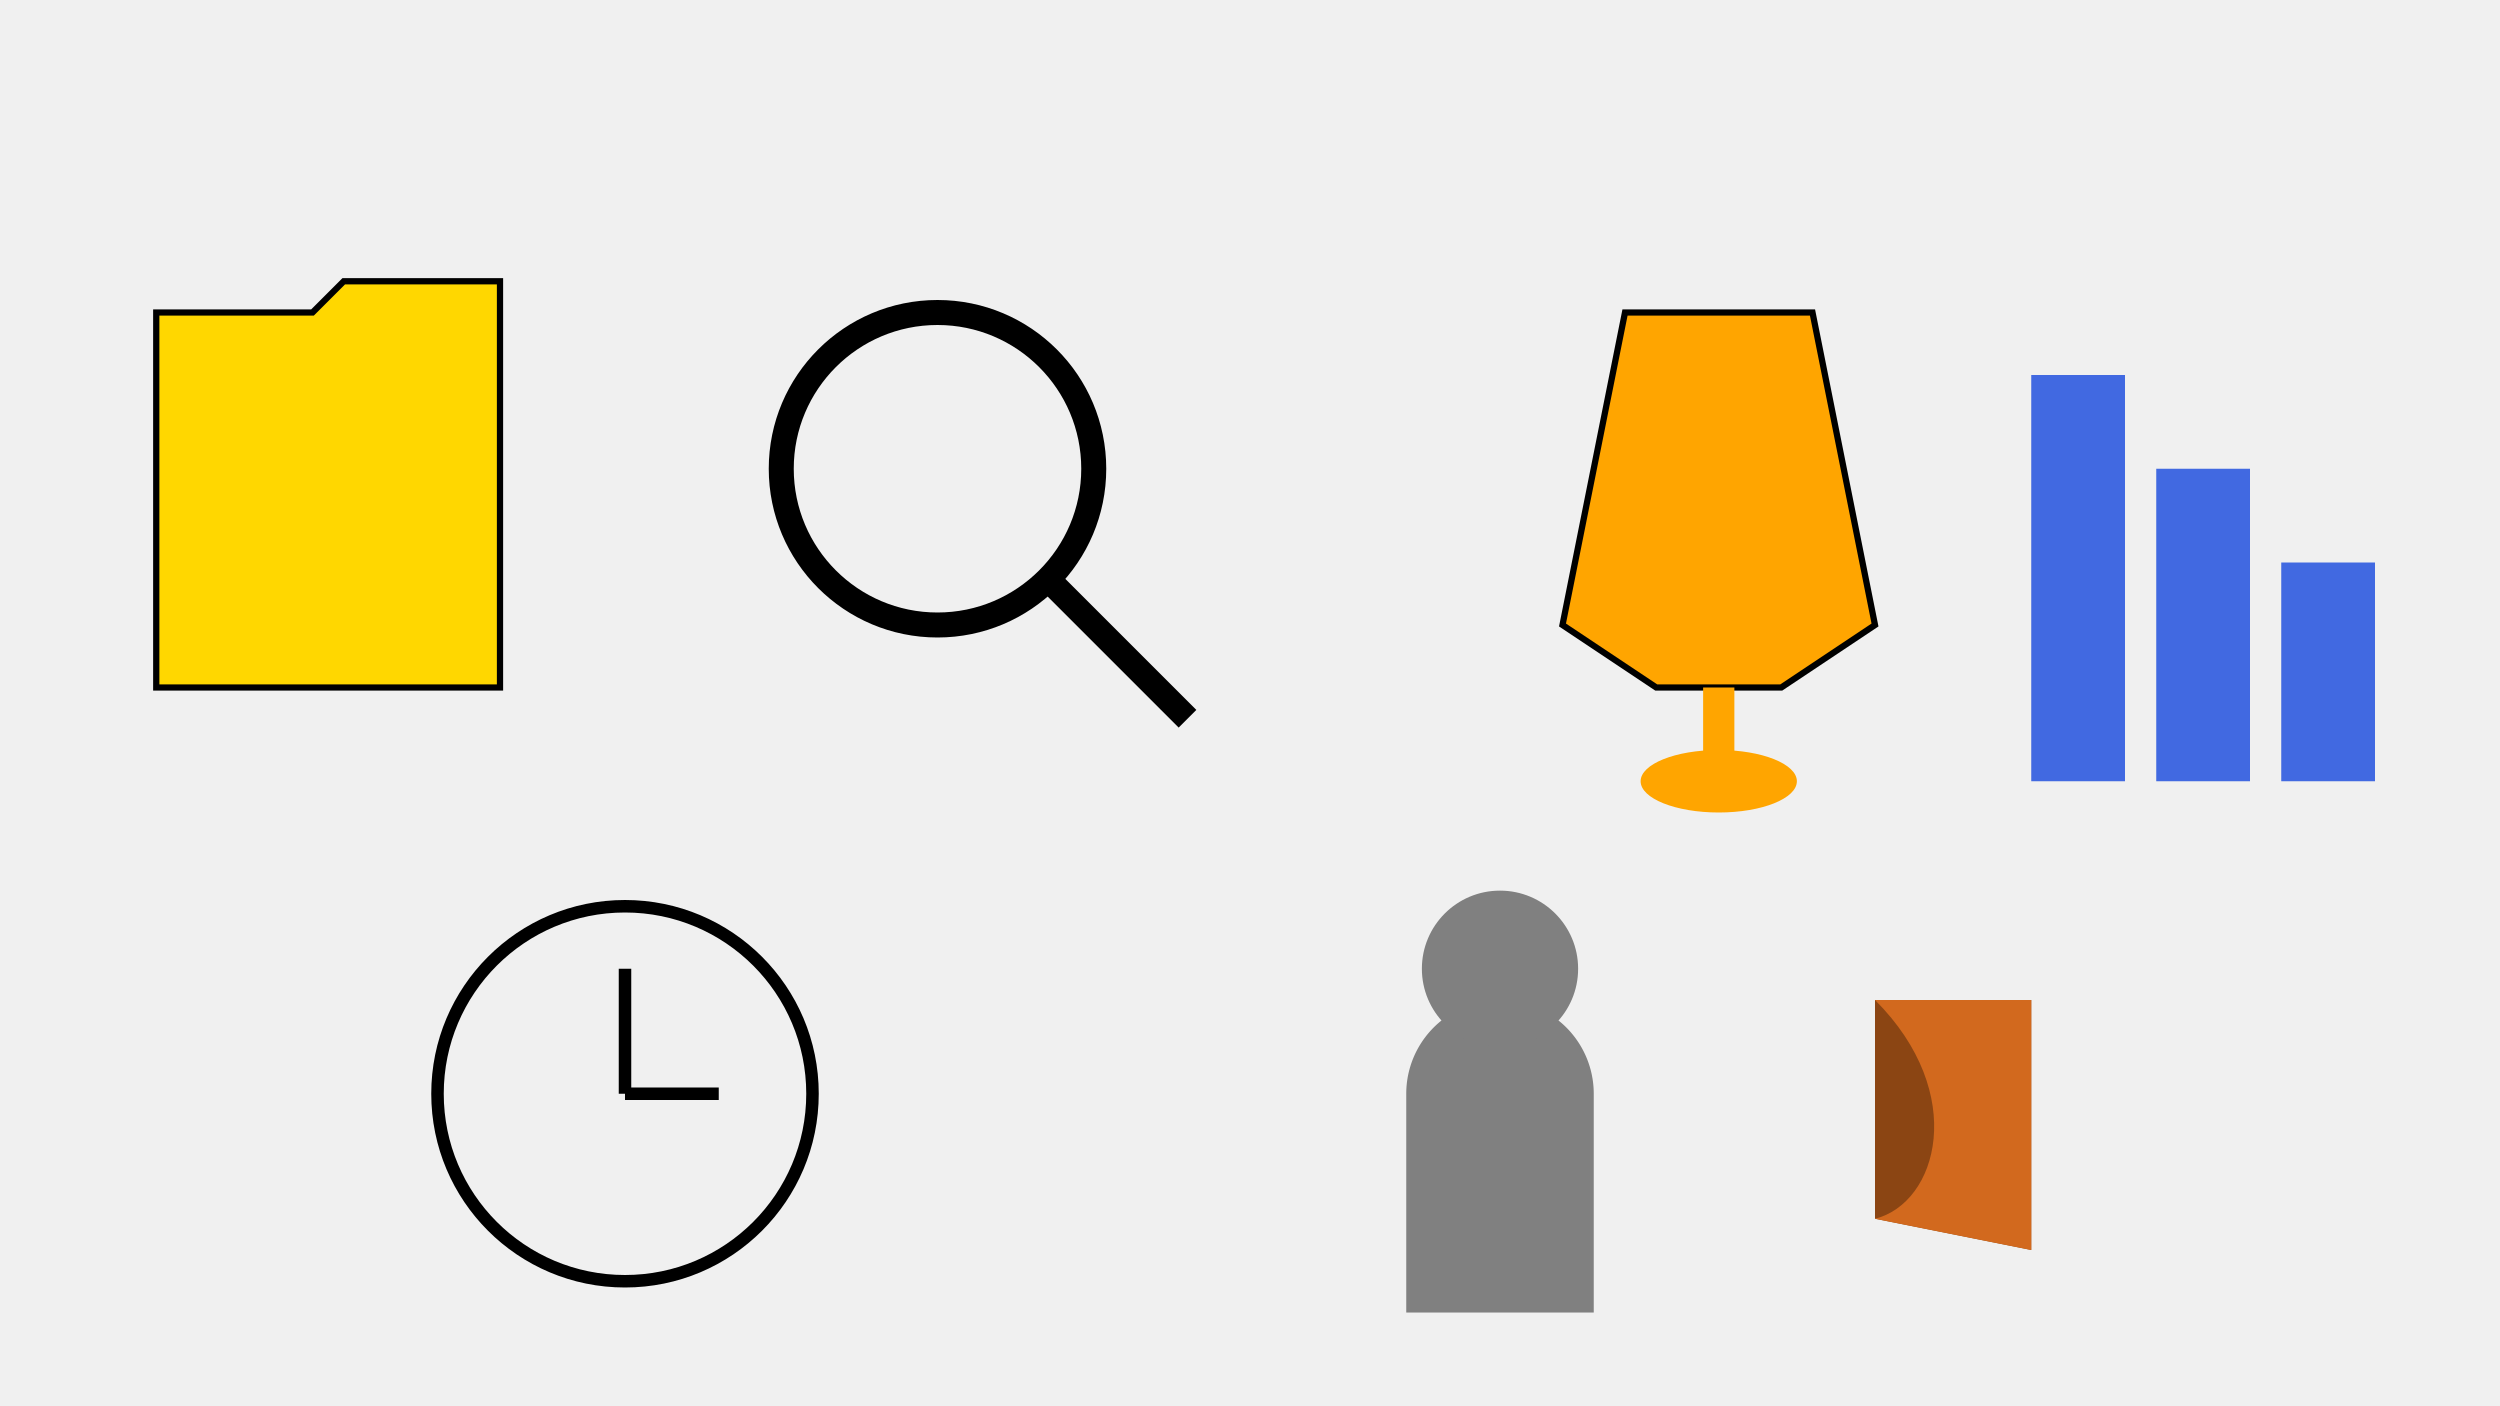 <svg width="800" height="450" xmlns="http://www.w3.org/2000/svg">
  <rect width="100%" height="100%" fill="#f0f0f0"/>
  
  <!-- 文件夹 -->
  <path d="M50 100 L100 100 L110 90 L160 90 L160 220 L50 220 Z" fill="#ffd700" stroke="#000" stroke-width="2"/>
  
  <!-- 放大镜 -->
  <circle cx="300" cy="150" r="50" fill="none" stroke="#000" stroke-width="8"/>
  <line x1="335" y1="185" x2="380" y2="230" stroke="#000" stroke-width="8"/>
  
  <!-- 奖杯 -->
  <path d="M500 200 L520 100 L580 100 L600 200 L570 220 L530 220 Z" fill="#ffa500" stroke="#000" stroke-width="2"/>
  <rect x="545" y="220" width="10" height="30" fill="#ffa500"/>
  <ellipse cx="550" cy="250" rx="25" ry="10" fill="#ffa500"/>
  
  <!-- 图表 -->
  <rect x="650" y="120" width="30" height="130" fill="#4169e1"/>
  <rect x="690" y="150" width="30" height="100" fill="#4169e1"/>
  <rect x="730" y="180" width="30" height="70" fill="#4169e1"/>
  
  <!-- 时钟 -->
  <circle cx="200" cy="350" r="60" fill="none" stroke="#000" stroke-width="4"/>
  <line x1="200" y1="350" x2="200" y2="310" stroke="#000" stroke-width="4"/>
  <line x1="200" y1="350" x2="230" y2="350" stroke="#000" stroke-width="4"/>
  
  <!-- 人物剪影 -->
  <path d="M450 350 A30 30 0 0 1 510 350 L510 420 L450 420 Z" fill="#808080"/>
  <circle cx="480" cy="310" r="25" fill="#808080"/>
  
  <!-- 书本 -->
  <path d="M600 320 L650 320 L650 400 L600 390 Z" fill="#8b4513"/>
  <path d="M600 320 L650 320 L650 400 L600 390 C620 385 630 350 600 320" fill="#d2691e"/>
</svg>
